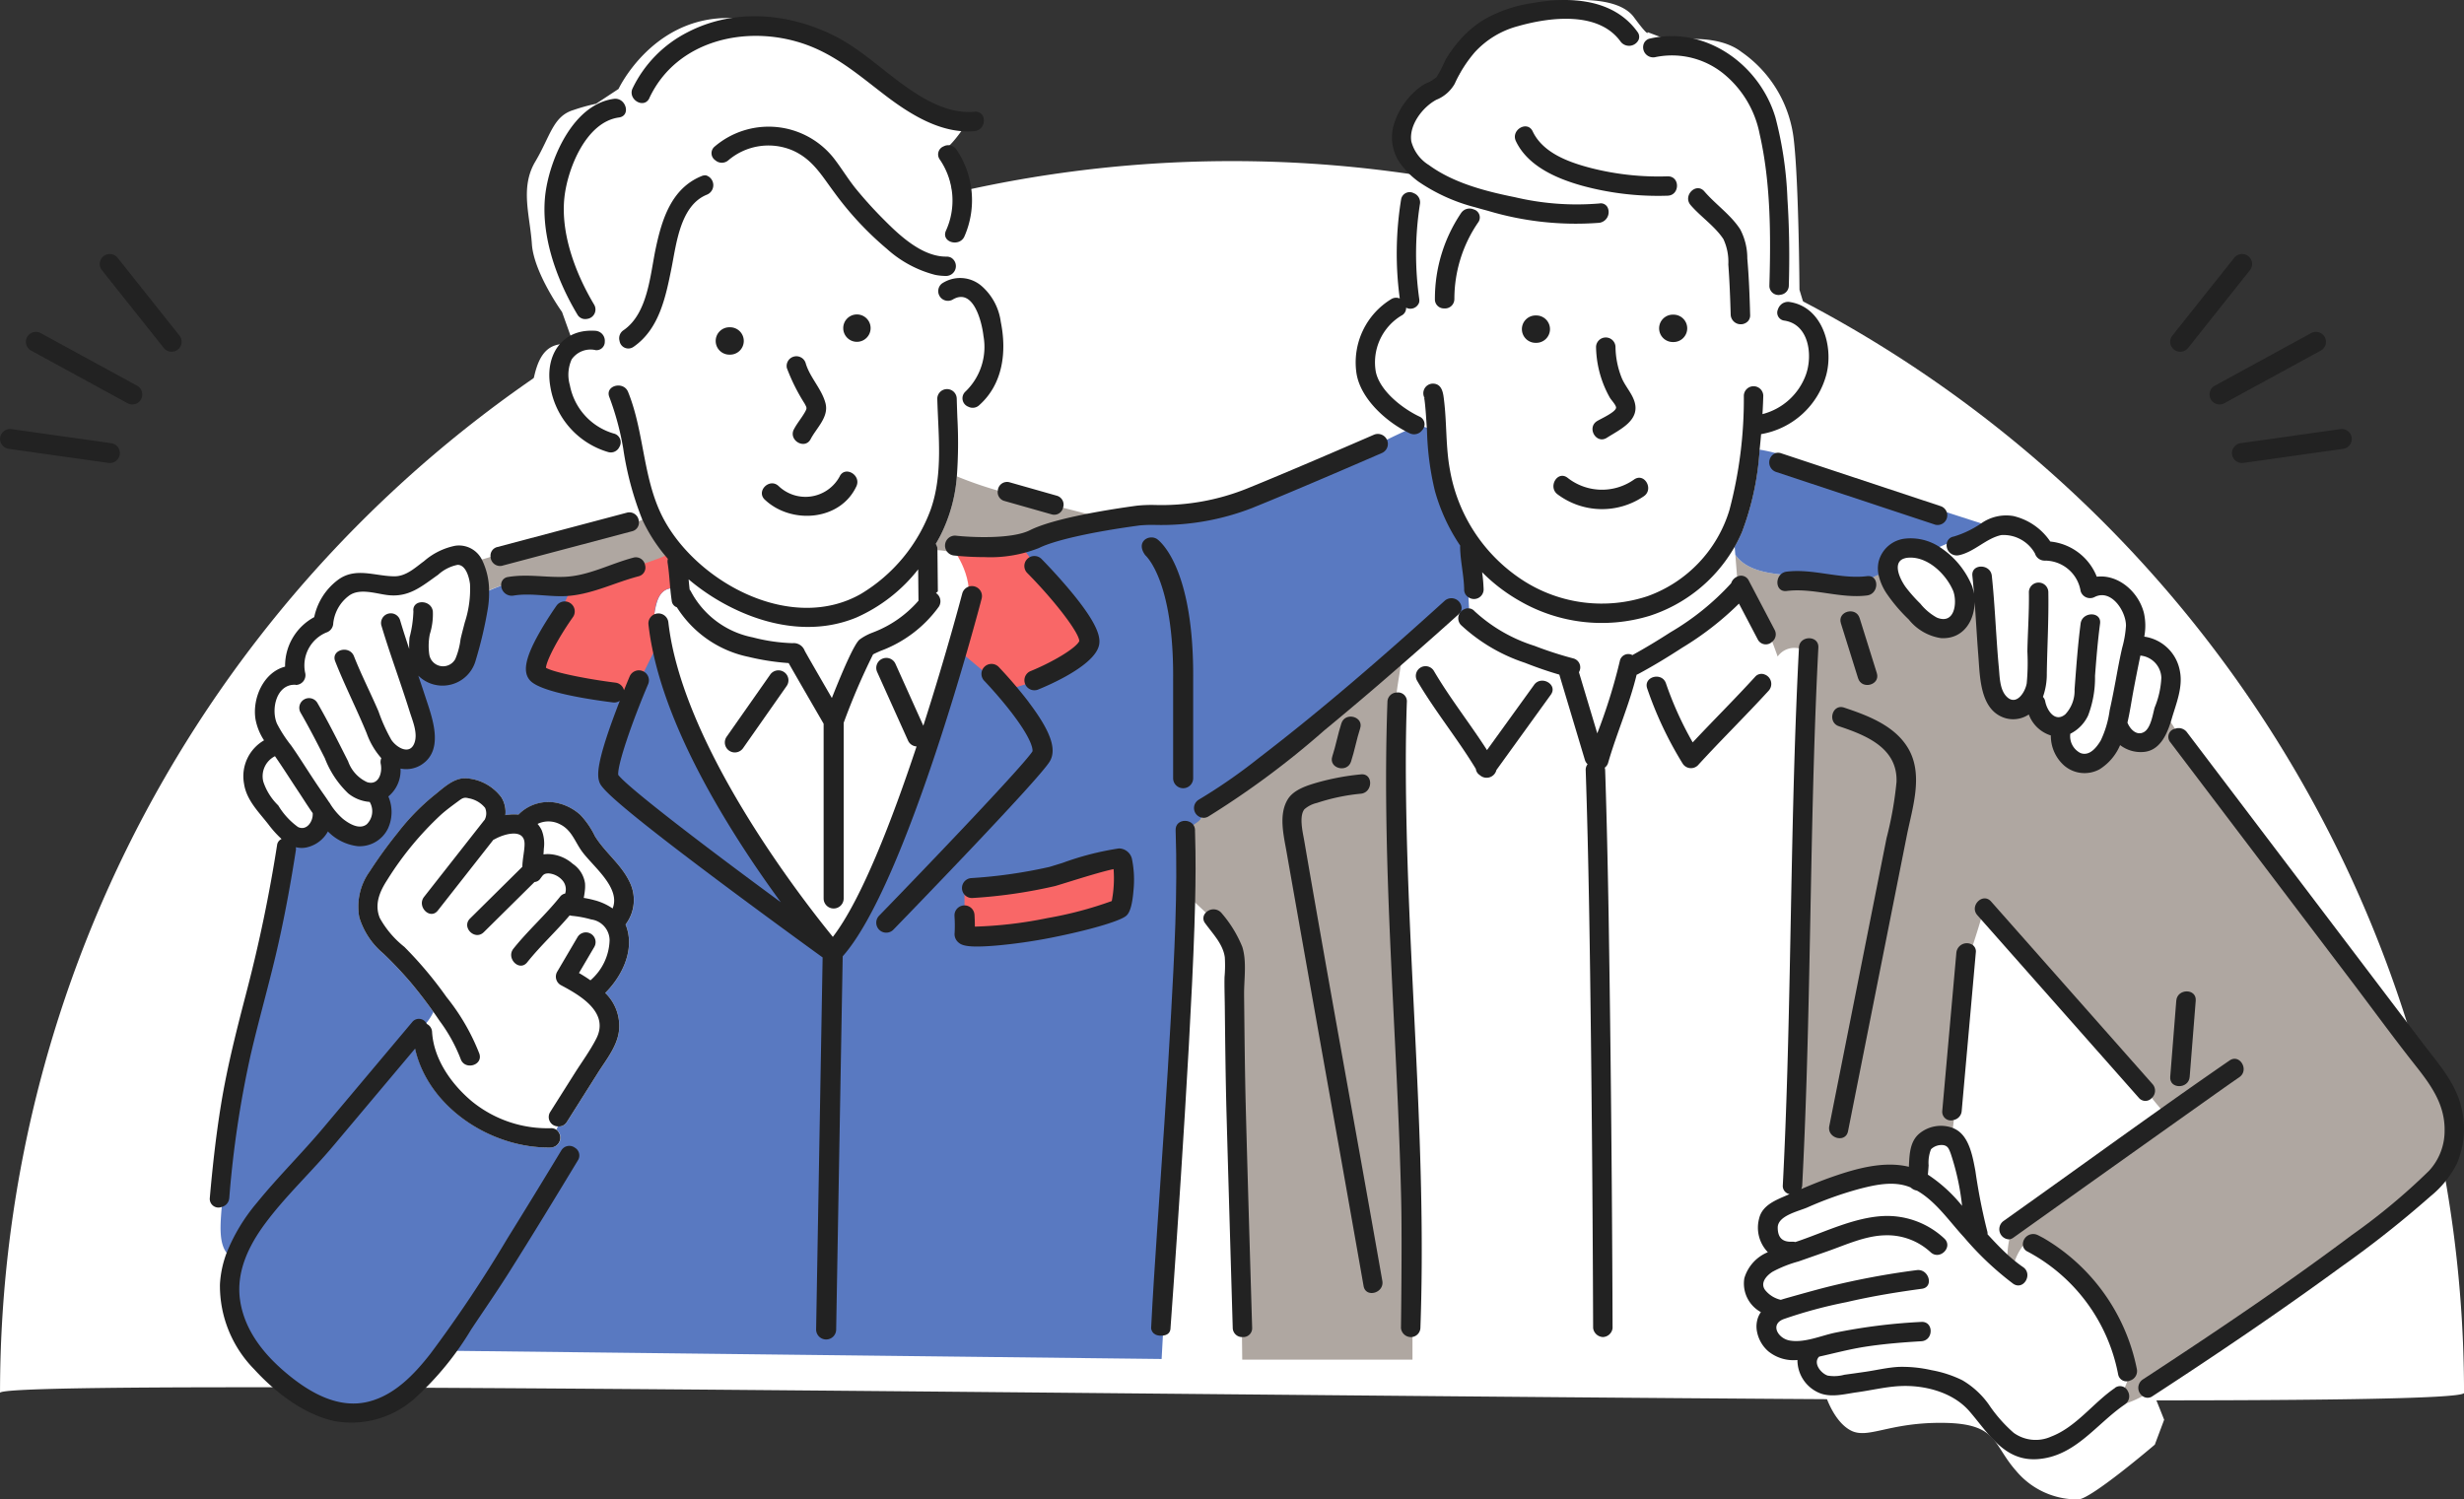 <svg xmlns="http://www.w3.org/2000/svg" width="260" height="158.229" viewBox="0 0 260 158.229">
  <rect x="0" y="0" width="260" height="158.229" fill="#333333" stroke="none"/>
  <g id="グループ_659" data-name="グループ 659" transform="translate(-5 -2)">
    <path id="パス_3926" data-name="パス 3926" d="M130,0A130,130,0,0,1,260,130c-1.231,2.563-261.11-2.22-260,0A130,130,0,0,1,130,0Z" transform="translate(5.003 19)" fill="#fff"/>
    <path id="パス_3925" data-name="パス 3925" d="M31.679,91.649s-4.192-4.142-4.091-5.657,2.677-4.243,2.677-4.243S27.638,78.77,29,76.4a4.519,4.519,0,0,1,3.536-2.424s-.454-2.778.606-3.839a18.352,18.352,0,0,1,2.323-1.919s.05-2.223,1.313-3.182,2.475-1.414,5.354-1.061,4.091-.1,5.051-1.263a3.653,3.653,0,0,1,3.889-1.566,2.18,2.18,0,0,1,1.515,2.273l19.648-5.506-3.132-9.6a5.2,5.2,0,0,1-2.879,0c-1.01-.5-5.506-3.637-5.1-6.364s1.111-4.6,3.182-4.748,1.212,0,1.212,0l-1.212-3.384s-2.98-4.142-3.182-7.172-1.263-5.96.354-8.688,1.869-4.8,4.041-5.455a19.66,19.66,0,0,1,2.374-.657l2.374-1.565S73.653,3.055,81.38,2.8,95.826,8.308,95.826,8.308s5.152,4.445,7.88,4.8a9.707,9.707,0,0,0,3.788,0s-1.667,2.879-2.98,3.687-.505.3-.505.3,1.919,2.879,1.414,5.455a10.759,10.759,0,0,1-.909,3.182l.354,5.96s2.223-.151,2.627,1.263,2.475,4.95.909,7.728a8.869,8.869,0,0,1-4.7,4.293c-.151,1.818.808,6.364-.505,10.91s27.825,4.789,32.7,3.1,21.026-10.838,21.026-10.838l-2.3-1.772s-6.107-2.167-4.793-8.077,5.187-5.319,5.187-5.319a42.333,42.333,0,0,1-.919-6.829,50.656,50.656,0,0,1,1.445-7.354s-2.626-1.642-2.1-4.137,1.379-2.692,2.429-3.743,2.824-1.051,3.283-2.692,3.086-5.91,7.354-6.763,9.258-.985,10.9,1.248,1.445,1.576,1.445,1.576l2.43.919s4.793-.919,7.486,1.182a13.006,13.006,0,0,1,5.516,9.324c.525,4.6.591,15.759.591,15.759l.854,2.824s4.531.525,3.611,4.531-.788,4.728-4.005,6.632-3.349.919-3.349.919v3.677s10.44,2.89,13.921,4.2,11.622,4.071,11.622,4.071,2.167-1.576,3.874-.263a15.769,15.769,0,0,1,2.627,2.5s2.955.065,4.268,2.035.854,1.773.854,1.773,3.677-.459,4.6,2.824,0,3.349,0,3.349,3.021,0,3.743,2.626a9.307,9.307,0,0,1-.591,5.516L212.807,95.1l-3.217,27.972s1.576.46,3.086,1.051,2.1.722,2.5,3.349,1.773,8.4,1.773,8.4l3.02,2.758,1.9-3.349s6.238,3.808,7.617,6.435,3.874,9,3.874,9l-.985,2.626s-6.763,5.778-8.077,5.778a8.378,8.378,0,0,1-6.566-3.021c-2.5-2.824-1.9-4.991-7.683-5.056s-7.945,1.773-9.784.788-2.692-3.874-2.692-3.874-3.349.591-3.874-1.116,0-1.708,0-1.708H154.17L135.456,97.662l-9.652-.854L53.05,130.622,32.169,103.568Z" transform="translate(0 1.106)" fill="#fff"/>
    <g id="グループ_660" data-name="グループ 660" transform="translate(5 2)">
      <path id="パス_3852" data-name="パス 3852" d="M271.546,300.906c5.074.039,8.359.334,15.179-2.19a19.692,19.692,0,0,0,2.218-.871c.806-.688-.238-2.111-.852-3.353-.068-.137-.765-.826-.829-.965a7.575,7.575,0,0,1-1.2.572c-2.147.585-14,3.246-15.641,3.76-.291.117-1.344.38-1.634.519a8,8,0,0,1,.625,3.425,13.484,13.484,0,0,1,2.13-.9" transform="translate(-218.659 -239.097)" fill="#afa7a1"/>
      <path id="パス_3853" data-name="パス 3853" d="M529.438,278.218a.983.983,0,0,1,.176.572c0,.029,0,.057,0,.086a8.5,8.5,0,0,1,1.188.158s7.1.444,9.022.294a27.481,27.481,0,0,0,3.47-.385c1.741-1.23,3.209-2.315,4.642-3.214-.9-.27-4.152-1.089-5.066-1.328l-6.884-1.81a41.586,41.586,0,0,1-4.324-1.5,16.639,16.639,0,0,1-1.718,6.212c-.159.307-.33.611-.507.914" transform="translate(-430.693 -220.821)" fill="#afa7a1"/>
      <path id="パス_3854" data-name="パス 3854" d="M1054.98,369.755c-2.335-2.95-5.022-6.46-7.295-9.457-4.14-5.459-7.673-10.262-11.812-15.721-2.221-2.928-7.706-10.567-7.706-10.567l-.791-1.218c-.45,1.413-.774,2.139-2.432,2.266a4.084,4.084,0,0,1-2.624-.845,5.65,5.65,0,0,1-1.99,2.74c-1.171.695-2.02,1.214-3.046.371a4.3,4.3,0,0,1-1.43-3.235,5.345,5.345,0,0,1-2.777-2.781,3.154,3.154,0,0,1-2.3.556c-1.388-.227-2.059-2.574-2.238-4.842-.149-1.887-.9-5.126-1.036-7.014-.558.256-1.389,3.164-3.834,3.367-1.206.1-4.237-2.651-4.891-3.668a7.518,7.518,0,0,1-1.161-2.1,9.139,9.139,0,0,0-1.563.319c-.678.529-6.146.539-9.5-.2-1.826-.2-3.793-.622-4.786-2.09l.185,2.325c.372,1.476,3.705,6.86,3.705,6.86.2.517.39,1.04.578,1.567a2.14,2.14,0,0,1,2.252-.85c.93.333.957.5.945.749-.2,4.037-.3,6.885-.415,10.925-.437,14.868-.1,29.606-.87,44.463-.008.158.349,1.982.29,2.1,1.1-.468,2.6-1.133,3.73-1.525,2.514-.873,6.047-1.742,8.67-1.107a4.815,4.815,0,0,1,1.247-3.549,1.879,1.879,0,0,1,2.475-.378c.065-.276.244-1.642.265-1.931l2.01-18.445c.295-.907.849-2.633,1.082-3.56-.123-.139,17.8,19.682,17.8,19.682.274.4,1.386,1.663,1.7,2.042-6.593,4.67-10,6.827-16.579,11.518a4.778,4.778,0,0,0-.158,1.367,9.239,9.239,0,0,0-.194,2.3c.214.194.379.4.6.577a6.019,6.019,0,0,1,1.031-2.2c6.222-.232,10.768,11.562,11.32,13.408a16.179,16.179,0,0,1-1.078,2.626,1.572,1.572,0,0,0,.668.6,10.808,10.808,0,0,0,1.723-.77s15.564-10.891,22.229-15.885c2.812-2.107,5.909-4.1,8.351-6.635,1.094-1.136,2.565-2.764,2.59-4.327a13.241,13.241,0,0,0-2.943-7.829" transform="translate(-798.658 -257.108)" fill="#afa7a1"/>
      <path id="パス_3855" data-name="パス 3855" d="M982.162,264.606a15.7,15.7,0,0,1-.756,1.514l.067.843c.993,1.468,2.96,1.894,4.786,2.09,0,0,8.8.7,8.917.736.276-.084,1.136-.69,1.419-.68a14.4,14.4,0,0,1,2.67-2.863c.884-.577,2.9.3,2.9.3.272-.132,1.669-.775,1.962-.851,0,0,2.97-1.3,3.9-1.836l-4.255-1.374-18.052-6.242a16.509,16.509,0,0,0-1.688-.362l0,.03a29.589,29.589,0,0,1-1.87,8.694" transform="translate(-798.365 -208.432)" fill="#5979c1"/>
      <path id="パス_3856" data-name="パス 3856" d="M256.516,254.377a19.256,19.256,0,0,1-2.663-5.687,30.849,30.849,0,0,1-.939-6.426c-.173.007-1.623-.531-1.779-.572l-1.356.666c-.5.228-.991.457-1.476.693,0,0-8.9,4.218-12.3,5.778a49.1,49.1,0,0,1-8.882,2.365c-1.4.109-6.115.137-7.516.376-2.7.462-12.7,3.368-14.134,3.33-.065.312-.387.907-.94,2.253-1.492,8.434-9.5,33.351-15.059,39.285-16.606-17.275-19.157-35.618-18.937-34.8-.015-.068-.025-.11.008.034.241-1.27.474-2.495,1.689-2.7-.083-.89-.138-1.784-.276-2.666a1.085,1.085,0,0,1,.022-.456c-.065-.075-.128-.151-.191-.227a19.674,19.674,0,0,1-2.219.871.947.947,0,0,1-.694,1.2,38.831,38.831,0,0,1-6.605.986c-2.015.209-3.66-.621-5.678-.289-.743.123-2.2.295-2.2.295a19.194,19.194,0,0,0-2.524,1.106,1.192,1.192,0,0,1,.083.783,44.44,44.44,0,0,1-1.119,5.522c-.478,1.537-.609,1.995-2.28,2.06-1.049.041-3.007-.073-3.689-.783.245.721.51,2.861.746,3.585.711,2.186.912,4.739.249,5.522-.5.594-1.75.547-2.487.412a6.341,6.341,0,0,1-2.114,3.791c.41,1.092,1,1.932.456,3.008-.6,1.178-.644,1.568-1.989,1.442a8.773,8.773,0,0,1-4.062-2.061c-.424.776-.606,1.67-1.575,1.937a3.3,3.3,0,0,1-1.492,0c.017.109-.7,1.237-.723,1.36-.507,3.242-.681,5.12-1.395,8.324-.885,3.974-1.934,7.7-2.856,11.662a77.717,77.717,0,0,0-2.321,12.774c-.045.518-.4,5.041-.4,5.116-.152,1.887-.31,3.777.529,4.849,0,0,0,.145.787,1.013a11.113,11.113,0,0,0-.263,3.692,17.878,17.878,0,0,0,5.471,9.56c2.326,1.9,6.734,3.447,9.837,2.692,2.786-.678,5.329-3.47,6.853-5.769,1.976-2.981.5-.953.442-.871l75.523.871c0-.045,1.652-30.057,2.065-37.6.36-6.568.613-6.663.387-13.241a17.774,17.774,0,0,1,1.089-4.535,13.51,13.51,0,0,1,.676-1.76l27.039-21.8c.093.046.3.409.4.455.158-.078.612-.754.787-.736-.024-.388-.043-.775-.065-1.163,0,0,.057-5.47.065-5.526m-88.731,40.96c.45,2.3-.8,4.707-2.416,6.323a4.823,4.823,0,0,1,1.438,4.083c-.225,1.615-1.366,3-2.214,4.346l-3.271,5.178a1.131,1.131,0,0,1-.069.095.96.96,0,0,1-.881.377c-.053.114-.108.226-.164.338a1.045,1.045,0,0,1-.563,1.889c-6.255.116-12.927-4.2-14.332-10.433a13.481,13.481,0,0,0,1.179-2.709,5.775,5.775,0,0,0,.742-1.164q-1.133-1.6-2.388-3.1a41.225,41.225,0,0,0-2.9-3.062,8,8,0,0,1-2.533-3.827,6.34,6.34,0,0,1,1.09-4.818,47.991,47.991,0,0,1,2.977-4.108,23.72,23.72,0,0,1,3.814-3.923c.937-.738,2.029-1.835,3.311-1.819a5.039,5.039,0,0,1,3.8,2.008,2.946,2.946,0,0,1,.425,1.889,5.081,5.081,0,0,1,1.387-.063,4.411,4.411,0,0,1,4.239-1.189,5.362,5.362,0,0,1,2.31,1.244,8.991,8.991,0,0,1,1.521,2.231c1.035,1.681,2.7,2.914,3.591,4.7a4.281,4.281,0,0,1-.364,4.618,4.543,4.543,0,0,1,.272.9" transform="translate(-101.504 -196.874)" fill="#5979c1"/>
      <path id="パス_3857" data-name="パス 3857" d="M306.009,318.588s9.25-2.759,9.955-3.295.995.824.995.824l-.009,2.689s-2.052-.527-2.253,2.871c-.033.557.355,3.011.355,3.011l-2.756,5.584-10.32-2.555Z" transform="translate(-245.655 -256.725)" fill="#f96767"/>
      <path id="パス_3858" data-name="パス 3858" d="M538.13,310.1s2.456,2.876,1.766,6.237S538.861,321,538.861,321l5.064,4.252,2.984-.914,6.134-4.121-7.626-10.343Z" transform="translate(-437.764 -252.415)" fill="#f96767"/>
      <path id="パス_3859" data-name="パス 3859" d="M545.666,491.438V496a23.391,23.391,0,0,0,10.73-.651c6.176-1.731,5.8-1.9,5.8-1.9l0-5.348a74.306,74.306,0,0,1-8.584,2.472c-3.067.536-7.953.865-7.953.865" transform="translate(-443.894 -397.589)" fill="#f96767"/>
      <path id="パス_3860" data-name="パス 3860" d="M693.475,371.618c-2.569,2.234-4.9,4.182-7.525,6.346-3.883,3.2-7.568,7.151-11.949,9.666-.253.145-1.459,1.407-1.679,1.354-.273.582-1.53,1-1.714,1.59.072,2.425.059,4.005,0,6.431.383.327,1.8,1.671,2.166,2.008a8.514,8.514,0,0,1,3.146,7.006c.009,4.047.142,7.954.249,12,.2,7.68.449,28.124.444,28.169h17.964c0-.045,0-3.139,0-3.188.163-4.479.1-9.375-.006-13.855-.4-17.534-2.628-29.515-1.989-47.059.023-.619.332-6.3.332-6.3.074-.86.563-3.291.562-4.168" transform="translate(-545.533 -302.707)" fill="#afa7a1"/>
      <path id="パス_3861" data-name="パス 3861" d="M445.706,210.369c-.606,1.164,1.164,2.2,1.771,1.03s1.94-2.323,1.564-3.777c-.4-1.532-1.664-2.722-2.1-4.258a1.027,1.027,0,0,0-1.978.542,20.319,20.319,0,0,0,1.873,3.75c.228.435.278.467.041.888-.353.63-.83,1.176-1.168,1.825" transform="translate(-361.934 -165.068)" fill="#222"/>
      <path id="パス_3862" data-name="パス 3862" d="M478.512,178.942a1.444,1.444,0,1,0,0,2.888,1.444,1.444,0,1,0,0-2.888" transform="translate(-388.09 -145.76)" fill="#222"/>
      <path id="パス_3863" data-name="パス 3863" d="M406.552,189.137a1.444,1.444,0,1,0,0-2.887,1.444,1.444,0,1,0,0,2.887" transform="translate(-329.551 -151.713)" fill="#222"/>
      <path id="パス_3864" data-name="パス 3864" d="M431.345,271.322c2.786,2.627,7.948,2.252,9.659-1.41.553-1.183-1.215-2.22-1.771-1.029a4.1,4.1,0,0,1-6.436,1c-.958-.9-2.411.537-1.451,1.442" transform="translate(-350.639 -218.592)" fill="#222"/>
      <path id="パス_3865" data-name="パス 3865" d="M805.532,225.926a.179.179,0,0,1-.007-.078c-.018.017-.013.045.007.078" transform="translate(-655.278 -183.968)" fill="#222"/>
      <path id="パス_3866" data-name="パス 3866" d="M901.451,200.859c-1.11.7-.082,2.47,1.035,1.761,1.411-.9,3.613-1.869,2.881-3.928-.3-.857-.982-1.571-1.326-2.429a9.141,9.141,0,0,1-.641-3.248,1.027,1.027,0,0,0-2.052,0,11.27,11.27,0,0,0,1,4.471c.141.31.293.614.463.909.128.222.677.8.65,1.056-.05.474-1.612,1.158-2.008,1.409" transform="translate(-732.934 -156.421)" fill="#222"/>
      <path id="パス_3867" data-name="パス 3867" d="M879.3,272.73a7.83,7.83,0,0,0,9.107.193c1.072-.749.048-2.519-1.035-1.761a5.866,5.866,0,0,1-7.036-.193c-1.062-.782-2.086.987-1.036,1.761" transform="translate(-714.943 -220.562)" fill="#222"/>
      <path id="パス_3868" data-name="パス 3868" d="M862.671,182.4a1.444,1.444,0,1,0,0-2.887,1.444,1.444,0,1,0,0,2.887" transform="translate(-700.599 -146.223)" fill="#222"/>
      <path id="パス_3869" data-name="パス 3869" d="M940.315,181.95a1.444,1.444,0,1,0,0-2.887,1.444,1.444,0,1,0,0,2.887" transform="translate(-763.763 -145.858)" fill="#222"/>
      <path id="パス_3870" data-name="パス 3870" d="M1102.059,536.986a1.111,1.111,0,0,0-1.741.78l-1.49,16.721a.913.913,0,0,0,1.221.944,1.044,1.044,0,0,0,.83-.944q.745-8.361,1.49-16.721a.838.838,0,0,0-.311-.78" transform="translate(-893.882 -437.249)" fill="#222"/>
      <path id="パス_3871" data-name="パス 3871" d="M786.39,395.061a.937.937,0,0,0-1.075-.98,1,1,0,0,0-.977.98c-.639,17.544,1.052,35.117,1.452,52.651.1,4.48-.025,13.442-.025,13.442a1.059,1.059,0,0,0,1.045.945,1.007,1.007,0,0,0,1.006-.945c.639-17.544-1.052-35.117-1.452-52.651-.1-4.48-.138-8.964.025-13.442" transform="translate(-637.936 -321.001)" fill="#222"/>
      <path id="パス_3872" data-name="パス 3872" d="M930.92,22.74a8.65,8.65,0,0,1,7.471,1.976,10.885,10.885,0,0,1,3.538,6.128c1.181,5.177,1.183,10.715,1.03,16a.963.963,0,0,0,1.212.964.976.976,0,0,0,.839-.964c.088-3.046.052-6.1-.146-9.139a39.5,39.5,0,0,0-1.261-8.575c-1.641-5.565-7.333-9.707-13.229-8.354a.892.892,0,0,0-.662.528,1.066,1.066,0,0,0,1.207,1.439" transform="translate(-756.254 -16.711)" fill="#222"/>
      <path id="パス_3873" data-name="パス 3873" d="M958.791,112.5a5.677,5.677,0,0,1,.516,2.67c.132,1.771.2,3.548.251,5.323a1.061,1.061,0,0,0,1.829.66.928.928,0,0,0,.223-.66c-.053-1.986-.127-3.978-.3-5.958a6.536,6.536,0,0,0-.745-3.065c-.989-1.537-2.6-2.631-3.787-4.009-.854-.991-2.283.428-1.469,1.419l.018.023c1.067,1.238,2.568,2.231,3.467,3.6" transform="translate(-776.936 -87.264)" fill="#222"/>
      <path id="パス_3874" data-name="パス 3874" d="M790.22,19.12a18.951,18.951,0,0,0,6.056,2.754c.446.13.886.251,1.314.364a32.337,32.337,0,0,0,11.784,1.273,1.14,1.14,0,0,0,.927-1.472.8.8,0,0,0-.927-.568,28.393,28.393,0,0,1-8.891-.656c-3.107-.625-6.506-1.5-9.1-3.4a4.181,4.181,0,0,1-1.854-2.5c-.26-1.72,1.2-3.615,2.637-4.384a3.89,3.89,0,0,0,1.944-1.692,13.921,13.921,0,0,1,2.095-3.3A9.444,9.444,0,0,1,800.8,2.757c3.329-.946,8.486-1.607,10.814,1.632a1.118,1.118,0,0,0,1.9-.188.833.833,0,0,0-.125-.842c-2.57-3.575-7.292-3.748-11.274-3a14.4,14.4,0,0,0-4.99,1.752,11.428,11.428,0,0,0-2.847,2.559,14.676,14.676,0,0,0-1.121,1.6,14.267,14.267,0,0,1-.961,1.865,4.054,4.054,0,0,1-1.157.686,5.876,5.876,0,0,0-1.383,1.067,7.636,7.636,0,0,0-1.977,3.29,4.736,4.736,0,0,0,.767,4.178,8.724,8.724,0,0,0,1.783,1.767" transform="translate(-640.61 0)" fill="#222"/>
      <path id="パス_3875" data-name="パス 3875" d="M873.171,77.191a28.843,28.843,0,0,1-8-.853c-2.332-.6-5.138-1.569-6.239-3.893-.562-1.187-2.331-.153-1.772,1.03,1.252,2.644,4.3,3.952,6.968,4.7a30.414,30.414,0,0,0,9.042,1.059c1.317-.041,1.323-2.081,0-2.04" transform="translate(-697.204 -58.583)" fill="#222"/>
      <path id="パス_3876" data-name="パス 3876" d="M813.88,128.252a14.263,14.263,0,0,1,2.5-8.078.881.881,0,0,0-.473-1.389,1.076,1.076,0,0,0-1.3.359,16.158,16.158,0,0,0-2.781,9.108.947.947,0,0,0,.965.983.987.987,0,0,0,1.087-.983" transform="translate(-660.415 -96.69)" fill="#222"/>
      <path id="パス_3877" data-name="パス 3877" d="M843.3,171.882a1.183,1.183,0,0,0-.577.688.843.843,0,0,0,.684,1.18c2.6.394,3,3.643,2.278,5.684a6.626,6.626,0,0,1-4.592,4.183c.038-.654.069-1.307.086-1.96a1.027,1.027,0,0,0-2.052,0,45.747,45.747,0,0,1-1.522,12.088A13.95,13.95,0,0,1,829,202.818a15.327,15.327,0,0,1-13.112-1.612,17.44,17.44,0,0,1-7.776-11.719c-.443-2.379-.325-4.825-.608-7.225-.089-.754-.16-1.849-1.192-1.864a1.017,1.017,0,0,0-.822,1.6.575.575,0,0,1-.113-.125c.017.088.053.22.056.24,0-.008.037.3.061.536.041.406.073.813.1,1.221.036.492.066.984.1,1.474a30.178,30.178,0,0,0,.832,6.371A19.837,19.837,0,0,0,809.2,197.5a1.129,1.129,0,0,0-.011.177c.029,1.488.4,2.957.426,4.445a.944.944,0,0,0,.455.823,1.017,1.017,0,0,0,1.6-.823,16.609,16.609,0,0,0-.16-1.822,18.3,18.3,0,0,0,3.989,3.045,17.309,17.309,0,0,0,13.689,1.558,16,16,0,0,0,8.77-6.951c.07-.116.142-.231.21-.35a15.727,15.727,0,0,0,.755-1.514,29.587,29.587,0,0,0,1.87-8.694l0-.03q.087-.819.157-1.641l.043,0a8.636,8.636,0,0,0,6.842-6.283c.769-2.947-.4-7.129-3.874-7.655a1.07,1.07,0,0,0-.653.1" transform="translate(-655.118 -139.917)" fill="#222"/>
      <path id="パス_3878" data-name="パス 3878" d="M772.238,134.624q.239.128.475.239a1.062,1.062,0,0,0,1.322-.333.888.888,0,0,0-.287-1.429c-1.778-.837-4.172-2.687-4.607-4.711a5.767,5.767,0,0,1,2.686-5.94.886.886,0,0,0,.508-.842.975.975,0,0,0,1.368-.532,1.009,1.009,0,0,0,.023-.35,34.029,34.029,0,0,1,.063-10.017,1.035,1.035,0,0,0-.644-1.181.911.911,0,0,0-1.334.638,35.478,35.478,0,0,0-.145,10.472.978.978,0,0,0-.874.051,7.824,7.824,0,0,0-3.707,7.755c.354,2.581,2.855,4.953,5.152,6.179" transform="translate(-623.963 -89.14)" fill="#222"/>
      <path id="パス_3879" data-name="パス 3879" d="M813.4,381.084l-4.968,6.88c-1.812-2.825-3.909-5.465-5.608-8.362a1.025,1.025,0,0,0-1.772,1.03c1.888,3.22,4.268,6.123,6.2,9.314a.918.918,0,0,0,.428.663,1.063,1.063,0,0,0,1.745-.54l5.744-7.955c.771-1.068-1.008-2.088-1.772-1.03" transform="translate(-651.525 -308.809)" fill="#222"/>
      <path id="パス_3880" data-name="パス 3880" d="M944.04,383.538a.881.881,0,0,0-1.012.258c-2.144,2.348-4.4,4.588-6.575,6.909a36.167,36.167,0,0,1-2.824-6.234c-.423-1.236-2.405-.705-1.978.542a39.064,39.064,0,0,0,3.732,7.911,1.039,1.039,0,0,0,1.611.206c2.445-2.678,5.039-5.215,7.485-7.893a1.06,1.06,0,0,0-.439-1.7" transform="translate(-757.84 -312.363)" fill="#222"/>
      <path id="パス_3881" data-name="パス 3881" d="M854.623,330.583l.03.057,1.956,3.727a.948.948,0,0,0,1.518.234.994.994,0,0,0,.253-1.263l-2.722-5.186a.9.9,0,0,0-1.237-.41,1.13,1.13,0,0,0-.622.689,27.319,27.319,0,0,1-6.392,5.167c-1.313.848-2.655,1.661-4.026,2.416a.912.912,0,0,0-1.333.639,58.941,58.941,0,0,1-2.377,7.62l-1.936-6.456a.975.975,0,0,0-.6-1.453,39.014,39.014,0,0,1-4.107-1.332,16.681,16.681,0,0,1-6.3-3.643.9.9,0,0,0-1.1-.211,1.034,1.034,0,0,0-.35,1.653,18.323,18.323,0,0,0,6.754,3.995c1.189.469,2.4.893,3.635,1.25l2.693,8.984a1.007,1.007,0,0,0,.291.472.93.93,0,0,0-.2.633c.318,9.507.444,19.02.555,28.531q.148,12.632.207,25.266c.008,1.693.022,5.078.022,5.078a1.09,1.09,0,0,0,1.035.939,1.062,1.062,0,0,0,1.016-.939q-.022-7.21-.079-14.42-.106-14.595-.339-29.188c-.089-5.09-.195-10.179-.365-15.267a1.113,1.113,0,0,0-.043-.271.975.975,0,0,0,.364-.537c.9-3.126,2.236-6.108,3-9.271a1.162,1.162,0,0,0,.153-.067c1.6-.859,3.154-1.805,4.673-2.794a32.112,32.112,0,0,0,5.968-4.638" transform="translate(-671.128 -266.885)" fill="#222"/>
      <path id="パス_3882" data-name="パス 3882" d="M420.88,82.043a43.96,43.96,0,0,1-3.122-3.433c-.847-1.052-1.533-2.215-2.368-3.273a8.77,8.77,0,0,0-12.507-1.152.9.9,0,0,0,.071,1.45,1.04,1.04,0,0,0,1.379-.007,6.521,6.521,0,0,1,6.694-1.068c2.152.915,3.112,2.63,4.437,4.409a33.731,33.731,0,0,0,5.6,6.021,12.087,12.087,0,0,0,5.1,2.74,6.008,6.008,0,0,0,1.176.11,1.039,1.039,0,0,0,.516-1.914,1.006,1.006,0,0,0-.516-.126c-2.483.024-4.822-2.112-6.459-3.755" transform="translate(-327.471 -58.72)" fill="#222"/>
      <path id="パス_3883" data-name="パス 3883" d="M359.19,17.862c2.856-6.1,10.2-7.761,16.208-5.755,3.334,1.113,5.829,3.279,8.558,5.373,2.671,2.05,6.014,4.189,9.545,3.867a1.089,1.089,0,0,0,.975-1.241.848.848,0,0,0-.975-.8c-2.934.267-5.684-1.483-7.939-3.156-2.327-1.727-4.4-3.658-7.03-4.946-4.816-2.355-10.463-2.8-15.308-.288a12.958,12.958,0,0,0-5.8,5.915,1.024,1.024,0,0,0-.045.8c.272.754,1.393,1.136,1.817.232" transform="translate(-290.671 -7.513)" fill="#222"/>
      <path id="パス_3884" data-name="パス 3884" d="M350.374,117.2a.939.939,0,0,0,1.466.67c2.725-1.874,3.406-5.266,4.018-8.3.514-2.547.912-6.62,3.729-7.764a1.081,1.081,0,0,0-.085-2.041.954.954,0,0,0-.461.074c-3.18,1.293-4.184,4.535-4.842,7.619-.59,2.768-.817,6.875-3.4,8.648a1.017,1.017,0,0,0-.431,1.092" transform="translate(-285.004 -81.26)" fill="#222"/>
      <path id="パス_3885" data-name="パス 3885" d="M312.537,79.43a1,1,0,0,0,.74-1.5c-1.953-3.262-3.569-7.511-3.132-11.369.34-3,2.278-7.91,5.746-8.384.85-.116.909-.994.487-1.54a1.086,1.086,0,0,0-1.033-.426c-4.152.567-6.548,5.929-7.143,9.535-.737,4.465,1.029,9.418,3.3,13.215a.947.947,0,0,0,1.031.469" transform="translate(-250.582 -45.779)" fill="#222"/>
      <path id="パス_3886" data-name="パス 3886" d="M532.8,92.861a1.056,1.056,0,0,0,.7-.631,9.513,9.513,0,0,0-.853-9.122,1.152,1.152,0,0,0-.124-.155,1.037,1.037,0,0,0-1.23-.192.911.911,0,0,0-.417,1.377,7.663,7.663,0,0,1,.646,7.55c-.356.865.55,1.382,1.278,1.173" transform="translate(-431.719 -67.318)" fill="#222"/>
      <path id="パス_3887" data-name="パス 3887" d="M315.643,190.23a.879.879,0,0,0,.983-.89,1.057,1.057,0,0,0-.983-1.15c-.078-.006-.153-.008-.23-.01-3.348-.114-5.062,2.615-4.555,5.764a8.647,8.647,0,0,0,6.152,7.05.993.993,0,0,0,1.149-.536.949.949,0,0,0-.6-1.431,6.586,6.586,0,0,1-4.618-5.1,3.954,3.954,0,0,1,.188-2.716,2.416,2.416,0,0,1,2.518-.985" transform="translate(-252.809 -153.282)" fill="#222"/>
      <path id="パス_3888" data-name="パス 3888" d="M531.254,158.713a1.134,1.134,0,0,0-.117.082,1.024,1.024,0,0,0,1.152,1.68c2.207-1.336,3.1,2.4,3.259,3.831a6.524,6.524,0,0,1-1.9,5.869.953.953,0,0,0,.306,1.6,1,1,0,0,0,1.145-.161c2.52-2.24,2.917-5.656,2.276-8.8a6.081,6.081,0,0,0-2.048-3.8,3.464,3.464,0,0,0-4.071-.3" transform="translate(-431.774 -128.854)" fill="#222"/>
      <path id="パス_3889" data-name="パス 3889" d="M655.9,468.109c-.045-1.309-2.1-1.315-2.052,0,.226,6.579-.138,13.185-.5,19.752-.414,7.538-.953,15.069-1.46,22.6-.228,3.4-.455,6.793-.624,10.194,0,.029.033.769.992.8s1.028-.583,1.043-.664c.008-.045,2.068-28.352,2.532-42.49q.041-1.244.072-2.489c.059-2.425.076-4.853,0-7.277,0-.144-.005-.288-.01-.431" transform="translate(-529.797 -380.504)" fill="#222"/>
      <path id="パス_3890" data-name="パス 3890" d="M381.1,228.978a48.189,48.189,0,0,0,.054-6.216c-.024-.67-.048-1.342-.066-2.012a1.027,1.027,0,0,0-2.052,0c.1,3.881.621,7.926-.676,11.674a17.355,17.355,0,0,1-7.406,8.971c-7.213,4.085-16.927-1.048-20.648-7.652-2.374-4.213-2.106-9.244-3.895-13.672-.486-1.2-2.471-.678-1.978.542a29.364,29.364,0,0,1,1.462,5.41,33.154,33.154,0,0,0,2.03,7.553q.1.208.2.414a17.312,17.312,0,0,0,2.291,3.465c.064.076.126.152.191.227a1.085,1.085,0,0,0-.022.456c.138.883.193,1.776.276,2.666.041.433.087.866.154,1.3a.8.8,0,0,0,.542.689,11.736,11.736,0,0,0,7.561,5.232,25.7,25.7,0,0,0,4.234.656c.683,1.215,3.076,5.339,3.691,6.4v18.439a1.057,1.057,0,0,0,2.115,0V254.989a69.612,69.612,0,0,1,3.1-7.222c.149-.088.514-.249.813-.381a13.231,13.231,0,0,0,6.132-4.66,1.047,1.047,0,0,0-.306-1.438l.2-.172-.044-4.354v-.086a.982.982,0,0,0-.176-.572c.177-.3.348-.608.507-.914a16.636,16.636,0,0,0,1.718-6.212m-8.895,16.487a5.483,5.483,0,0,0-1.386.746c-.483.43-1.46,2.5-2.909,6.155-1.223-2.11-2.642-4.567-2.844-4.948-.02-.037-.033-.066-.044-.09a1.23,1.23,0,0,0-1.262-.749,18.767,18.767,0,0,1-4.2-.613,9.447,9.447,0,0,1-6.489-4.781,1.046,1.046,0,0,0-.167-.257c-.042-.361-.076-.722-.108-1.084a22.621,22.621,0,0,0,5.243,3.317c3.932,1.788,8.385,2.4,12.465.709a17.015,17.015,0,0,0,6.513-5.081q.016,1.637.033,3.274c0,.012,0,.023,0,.035a11.948,11.948,0,0,1-4.851,3.366" transform="translate(-280.134 -178.708)" fill="#222"/>
      <path id="パス_3891" data-name="パス 3891" d="M297.488,317.19c-2.413.633-4.731,1.923-7.262,2.022-2.018.079-3.911-.32-5.939.015a.823.823,0,0,0-.738.923,1.114,1.114,0,0,0,1.283,1.044c2.018-.333,4,.223,6.013.013,2.514-.261,4.769-1.415,7.188-2.05a.948.948,0,0,0,.694-1.2.986.986,0,0,0-1.24-.769" transform="translate(-230.662 -258.341)" fill="#222"/>
      <path id="パス_3892" data-name="パス 3892" d="M689.192,354.327q3.942-3.246,7.789-6.606,1.982-1.723,3.947-3.464,1.225-1.087,2.441-2.183a.9.9,0,0,0,.323-.681,1.074,1.074,0,0,0-1.774-.762c-6.357,5.759-12.859,11.424-19.675,16.642a58.057,58.057,0,0,1-6.3,4.365,1.032,1.032,0,0,0,.314,1.881.967.967,0,0,0,.721-.119,91.487,91.487,0,0,0,12.216-9.073" transform="translate(-549.466 -277.242)" fill="#222"/>
      <path id="パス_3893" data-name="パス 3893" d="M1002.212,257.694a.953.953,0,0,0-.584-.02,1.061,1.061,0,0,0,.039,1.987l14.673,4.863,2.136.708a1.021,1.021,0,0,0,.546-1.967l-14.673-4.863-2.136-.708" transform="translate(-814.27 -209.862)" fill="#222"/>
      <path id="パス_3894" data-name="パス 3894" d="M685.126,526.489c-.018-1.609.3-3.49-.186-5.045a12.714,12.714,0,0,0-2.149-3.528,1.113,1.113,0,0,0-1.7-.1.825.825,0,0,0-.07,1.128c.792,1.1,1.876,2.181,2.069,3.583a13.764,13.764,0,0,1-.03,2.105c-.019,1.014.018,2.032.029,3.047.044,3.9.083,7.792.192,11.686.207,7.433.647,22.3.647,22.3a.986.986,0,0,0,1.048.941.932.932,0,0,0,1-.941s-.465-15.356-.667-23.036c-.107-4.046-.14-8.092-.185-12.139" transform="translate(-553.849 -421.511)" fill="#222"/>
      <path id="パス_3895" data-name="パス 3895" d="M564.5,275.173a.958.958,0,0,0,.711,1.1l4.952,1.407a.957.957,0,0,0,1.221-.7.977.977,0,0,0-.675-1.27l-4.952-1.407a.977.977,0,0,0-1.257.867" transform="translate(-459.21 -223.404)" fill="#222"/>
      <path id="パス_3896" data-name="パス 3896" d="M278.794,297.149l13.656-3.621a.936.936,0,0,0,.719-1.062,1,1,0,0,0-1.264-.9l-13.656,3.621a.935.935,0,0,0-.721,1.045,1,1,0,0,0,1.266.922" transform="translate(-225.761 -237.464)" fill="#222"/>
      <path id="パス_3897" data-name="パス 3897" d="M1117.92,513.463l14.513,16.414,2.149,2.431a.9.9,0,0,0,1.38.016,1.037,1.037,0,0,0,.071-1.459l-14.881-16.83L1119,511.6c-.873-.988-2.32.459-1.451,1.442l.368.416" transform="translate(-908.9 -416.466)" fill="#222"/>
      <path id="パス_3898" data-name="パス 3898" d="M1243.821,454.239c-.658-2.547-2.363-4.425-3.906-6.459l-4.047-5.337-12.557-16.558q-4.138-5.456-8.276-10.913l-.139-.183a1.093,1.093,0,0,0-1.255-.367.872.872,0,0,0-.517,1.4l6.662,8.785,12.419,16.376c2.273,3,4.488,6.048,6.823,9,1.629,2.058,3.1,4.105,3.057,6.846a6.2,6.2,0,0,1-1.643,4.239,66.316,66.316,0,0,1-8.152,6.788c-6.665,4.994-13.576,9.672-20.539,14.244q-.757.5-1.516.992a1.063,1.063,0,0,0-.01,1.757.878.878,0,0,0,1.045,0c6.737-4.386,13.406-8.895,19.894-13.638a111.688,111.688,0,0,0,9.411-7.436,10.633,10.633,0,0,0,2.771-3.388,9.315,9.315,0,0,0,.474-6.147" transform="translate(-984.132 -337.52)" fill="#222"/>
      <path id="パス_3899" data-name="パス 3899" d="M1229.863,573.193q.319-4.021.639-8.043c.1-1.309-1.948-1.3-2.052,0q-.319,4.022-.639,8.043c-.1,1.309,1.948,1.3,2.052,0" transform="translate(-998.81 -459.554)" fill="#222"/>
      <path id="パス_3900" data-name="パス 3900" d="M1134.239,617.746l-2.664,1.9a1.07,1.07,0,0,0,.608,1.94.97.97,0,0,0,.427-.179q9.867-7.035,19.749-14.05c1.362-.965,2.72-1.936,4.094-2.883,1.078-.743.053-2.512-1.035-1.762q-3.686,2.541-7.333,5.137c-4.628,3.283-9.227,6.606-13.846,9.9" transform="translate(-920.161 -490.8)" fill="#222"/>
      <path id="パス_3901" data-name="パス 3901" d="M1146.555,702.6c-.188-.1-.377-.2-.568-.294a1.092,1.092,0,0,0-1.543,1.137,3.255,3.255,0,0,1,.724-.563,2.415,2.415,0,0,1,.68-.263,1.93,1.93,0,0,1,.424-.043,1.93,1.93,0,0,0-.424.043,2.415,2.415,0,0,0-.68.263,3.255,3.255,0,0,0-.724.563.864.864,0,0,0,.508.624A18.628,18.628,0,0,1,1154.485,717a.894.894,0,0,0,1.254.669,1.049,1.049,0,0,0,.724-1.211,20.694,20.694,0,0,0-9.909-13.862" transform="translate(-930.982 -571.981)" fill="#222"/>
      <path id="パス_3902" data-name="パス 3902" d="M1025.675,442.361c-2.312,1.574-4.089,4.124-6.753,5.141a3.967,3.967,0,0,1-3.945-.4,15.17,15.17,0,0,1-2.635-3,9.033,9.033,0,0,0-2.785-2.55,12.235,12.235,0,0,0-3.24-1.06,14.006,14.006,0,0,0-3.449-.349c-1.171.059-2.346.343-3.5.513q-1.131.165-2.264.319a4.057,4.057,0,0,1-1.756.087c-.729-.243-1.567-1.325-.9-2,1.6-.356,3.177-.779,4.8-1.034,1.981-.31,3.981-.469,5.981-.589,1.312-.079,1.321-2.119,0-2.04a60.53,60.53,0,0,0-9.154,1.15c-1.487.321-3.242,1.1-4.776.806-1.182-.231-2.055-1.68-.613-2.247a48.948,48.948,0,0,1,6.669-1.8c2.618-.612,5.27-1.049,7.934-1.406,1.3-.175.748-2.141-.545-1.967a82.2,82.2,0,0,0-9.492,1.789c-1.328.34-2.647.712-3.966,1.083-.288.081-.586.165-.881.261a2.945,2.945,0,0,1-1.652-1.029c-.557-.755.13-1.519.781-1.935a13,13,0,0,1,2.731-1.085l3.078-1.08c1.945-.682,4.015-1.651,6.11-1.681a6.732,6.732,0,0,1,4.755,1.784c.958.9,2.411-.536,1.451-1.442a8.833,8.833,0,0,0-6.587-2.366c-2.938.189-5.837,1.585-8.583,2.549-.179.063-.364.125-.553.187a1.075,1.075,0,0,0-.33-.034c-1.06.049-1.52-.456-1.527-1.482-.009-1.26,2.154-1.717,3.112-2.128a38.453,38.453,0,0,1,5.4-1.937c1.75-.457,3.725-.91,5.463-.2l.062.028a1.22,1.22,0,0,0,.648.322c2.006,1.133,3.45,3.286,4.979,4.933a32.351,32.351,0,0,0,5.184,4.9c1.091.744,2.119-1.023,1.036-1.761-.307-.21-.605-.437-.9-.675q-.333-.272-.654-.562c-.768-.695-1.49-1.46-2.19-2.223a1.049,1.049,0,0,0-.045-.376,61.111,61.111,0,0,1-1.239-6.317c-.272-1.429-.617-3.527-2-4.337a2.889,2.889,0,0,0-.409-.2,3.588,3.588,0,0,0-3.525.62c-.994.852-1.021,2.211-1.084,3.488-2.623-.635-5.511.169-8.025,1.041-1.128.392-2.235.841-3.333,1.309a1.063,1.063,0,0,0,.105-.417c.773-14.857.789-29.741,1.225-44.61.119-4.04.268-8.078.478-12.115.068-1.312-1.984-1.308-2.052,0,0,.03,0,.06,0,.09-.768,14.827-.785,29.681-1.221,44.52-.119,4.04-.268,8.079-.478,12.115a.878.878,0,0,0,.709.952l-.206.089c-1.224.537-2.675,1.053-3.008,2.5a3.728,3.728,0,0,0,.926,3.539,4.265,4.265,0,0,0-2.481,2.746,3.435,3.435,0,0,0,1.748,3.577,2.418,2.418,0,0,0-.343.691,2.816,2.816,0,0,0-.107,1.126,3.663,3.663,0,0,0,1.23,2.318,4.217,4.217,0,0,0,3.075.917,3.762,3.762,0,0,0,2.384,3.509c1.231.473,2.628.073,3.887-.1,1.465-.2,2.958-.563,4.432-.65,2.637-.156,5.672.614,7.432,2.636,1.989,2.286,3.658,5.3,7.17,5.067,4-.26,6.207-3.7,9.241-5.767a1.176,1.176,0,0,0,.154-.128,1.049,1.049,0,0,0,.167-1.266.9.9,0,0,0-1.356-.368M1006,418.879a3.81,3.81,0,0,1,.253-1.7,1.6,1.6,0,0,1,1.325-.433c.477.092.58.438.743.855a26.081,26.081,0,0,1,1.211,5.548,15.789,15.789,0,0,0-3.611-3.293c.033-.325.058-.652.08-.98" transform="translate(-802.494 -295.902)" fill="#222"/>
      <path id="パス_3903" data-name="パス 3903" d="M1015.431,325.5a.987.987,0,0,0-.389-.024c-2.807.351-5.675-.824-8.482-.473a1.069,1.069,0,0,0-.631.3c-.612.6-.41,1.87.631,1.739,2.806-.351,5.675.825,8.482.473,1.148-.144,1.288-1.768.389-2.016" transform="translate(-818.034 -264.678)" fill="#222"/>
      <path id="パス_3904" data-name="パス 3904" d="M1036.811,447.143q2.067-10.4,4.135-20.792l2.067-10.4c.583-2.929,1.793-6.443.136-9.231-1.419-2.386-4.241-3.447-6.751-4.284-1.255-.418-1.793,1.551-.545,1.967,2.9.966,6.2,2.3,6.075,5.875a38.193,38.193,0,0,1-1.052,5.931l-1.193,6-4.85,24.391c-.255,1.282,1.722,1.831,1.978.542" transform="translate(-841.808 -327.766)" fill="#222"/>
      <path id="パス_3905" data-name="パス 3905" d="M727.851,447.609c-.142-.823-.563-2.53.021-3.274a3,3,0,0,1,1.325-.672,21.01,21.01,0,0,1,4.635-.974c1.3-.136,1.314-2.178,0-2.04a26.2,26.2,0,0,0-4.454.82c-1.106.316-2.585.747-3.239,1.782-1.016,1.608-.451,3.845-.147,5.575q.532,3.027,1.068,6.054,2.273,12.843,4.569,25.682,1.252,7.039,2.491,14.081c.226,1.291,2.2.744,1.978-.542-2.722-15.5-5.583-30.98-8.247-46.492" transform="translate(-590.235 -358.932)" fill="#222"/>
      <path id="パス_3906" data-name="パス 3906" d="M1041.268,349.156l1.815,5.806c.391,1.25,2.372.716,1.979-.542l-1.815-5.806c-.391-1.25-2.372-.716-1.978.542" transform="translate(-847.02 -283.389)" fill="#222"/>
      <path id="パス_3907" data-name="パス 3907" d="M754.469,408.509c-.378,1.153-.584,2.349-.961,3.5-.41,1.251,1.571,1.787,1.978.542.378-1.153.584-2.349.961-3.5.41-1.251-1.571-1.787-1.978-.542" transform="translate(-612.926 -332.181)" fill="#222"/>
      <path id="パス_3908" data-name="パス 3908" d="M1070.984,297.427c1.664-.358,2.851-1.779,4.485-2.129a3.8,3.8,0,0,1,3.55,1.947,1.06,1.06,0,0,0,.989.749,3.823,3.823,0,0,1,3.826,3.216,1.039,1.039,0,0,0,1.507.609c1.762-.852,3.3,1.559,3.278,3.051a11.152,11.152,0,0,1-.4,2.324c-.259,1.121-.465,2.248-.673,3.379-.2,1.074-.406,2.146-.646,3.211a10.715,10.715,0,0,1-.947,3.2c-.439.723-1.176,1.681-2.135,1.314a1.979,1.979,0,0,1-1.071-2.033,4.105,4.105,0,0,0,1.873-1.918,11.129,11.129,0,0,0,.733-4.188c.139-1.844.291-3.688.533-5.522.171-1.3-1.883-1.285-2.052,0-.3,2.311-.465,4.636-.64,6.959a3.622,3.622,0,0,1-.974,2.615c-1.069.9-1.924-.375-2.117-1.348a.934.934,0,0,0-.245-.487,7.173,7.173,0,0,0,.408-2.488c.045-2.861.212-5.734.161-8.595a1.027,1.027,0,0,0-2.052,0c.038,2.1-.119,4.186-.159,6.283a22.982,22.982,0,0,1-.07,3.367c-.166.973-1.133,2.456-2.157,1.363-.7-.752-.693-2.069-.784-3.031-.1-1.03-.171-2.061-.241-3.093-.149-2.2-.267-4.395-.5-6.583-.137-1.292-2.19-1.306-2.052,0,.062.59.115,1.18.164,1.771,0,.044.008.087.011.131-.007-.046-.018-.091-.026-.136a4.821,4.821,0,0,0-.125-.516,1.066,1.066,0,0,0-.052-.163,1.138,1.138,0,0,0-.06-.14,9,9,0,0,0-3.452-4.042,5.565,5.565,0,0,0-3.5-.837,3.235,3.235,0,0,0-2.865,2.489,3.317,3.317,0,0,0,.009,1.354,5.776,5.776,0,0,0,.832,1.932,17.19,17.19,0,0,0,2.347,2.761,5.372,5.372,0,0,0,3.411,1.97c2.337.132,3.529-1.817,3.545-3.821.14,1.888.241,3.78.39,5.667.179,2.268.157,5.849,2.918,6.616a2.969,2.969,0,0,0,2.408-.406,3.629,3.629,0,0,0,2.325,2.216,4.182,4.182,0,0,0,1.416,3.183,3.3,3.3,0,0,0,3.717.39,5.547,5.547,0,0,0,2.176-2.557,3.571,3.571,0,0,0,2.465.725c1.659-.127,2.417-1.715,2.867-3.128.039-.122.076-.243.11-.361.471-1.613,1.209-3.353.865-5.052a4.451,4.451,0,0,0-3.758-3.629,6.149,6.149,0,0,0-.038-2.5c-.568-2.242-2.708-4.092-4.973-3.825a5.908,5.908,0,0,0-4.907-3.711,6.476,6.476,0,0,0-3.894-2.691,4.556,4.556,0,0,0-3.393.775,10.4,10.4,0,0,1-2.911,1.394.865.865,0,0,0-.724.727,1.074,1.074,0,0,0,1.269,1.241m-2.309,6.583a5.837,5.837,0,0,1-1.751-1.476,15.917,15.917,0,0,1-1.519-1.711c-.719-.978-1.682-3.094.408-3.145,2.008-.049,3.885,1.828,4.594,3.55.426,1.224.149,3.545-1.731,2.782m20.716,7.807c.241-1.272.487-2.537.754-3.8.036.005.073.009.111.012a2.435,2.435,0,0,1,2.1,2.314,9.343,9.343,0,0,1-.711,3.17c-.194.712-.4,2.138-1.1,2.559-.778.467-1.5-.293-1.765-.986.26-1.123.424-2.264.613-3.268" transform="translate(-864.288 -238.834)" fill="#222"/>
      <path id="パス_3909" data-name="パス 3909" d="M120.745,379.345a108.247,108.247,0,0,1,2.267-15.163c.922-3.965,2.066-7.873,2.952-11.847.714-3.2,1.3-6.434,1.805-9.676a1.109,1.109,0,0,0,0-.348,2.411,2.411,0,0,0,1.271-.009,3.389,3.389,0,0,0,2.113-1.652,5.253,5.253,0,0,0,3.14,1.555,3.324,3.324,0,0,0,3.2-1.87,4.158,4.158,0,0,0,.037-3.377,3.545,3.545,0,0,0,1.284-2.942,3.015,3.015,0,0,0,2.165-.38c2.534-1.584,1.145-5.075.434-7.261-.236-.724-.479-1.445-.724-2.166a3.631,3.631,0,0,0,6.077-1.679,43.191,43.191,0,0,0,1.265-5.413,9.9,9.9,0,0,0,.129-1.761,7.451,7.451,0,0,0-.712-3.293A2.712,2.712,0,0,0,144.6,310.5a7.12,7.12,0,0,0-3.295,1.621c-.956.7-1.9,1.616-3.151,1.606-2.068-.016-4.122-1.01-5.982.408a6.59,6.59,0,0,0-2.464,3.9,5.842,5.842,0,0,0-3.074,5.225c-2.255.58-3.48,3.311-3.121,5.554a6.063,6.063,0,0,0,.9,2.222A4.371,4.371,0,0,0,122.3,335.6c.254,1.742,1.54,2.977,2.582,4.315a11.091,11.091,0,0,0,1.381,1.531.815.815,0,0,0-.477.667q-1.213,7.748-3.184,15.329c-1.035,3.98-2.061,7.95-2.724,12.013-.535,3.277-.9,6.579-1.189,9.886a.919.919,0,0,0,1.252.936,1.038,1.038,0,0,0,.8-.936m7.02-54.149a1.032,1.032,0,0,0,.989-1.291,3.767,3.767,0,0,1,2.214-4.236,1.057,1.057,0,0,0,.753-.984,4.18,4.18,0,0,1,1.633-2.888c1.123-.859,2.838-.236,4.1-.085,2.262.271,3.6-.929,5.33-2.143a4.288,4.288,0,0,1,2.062-1.048c.881,0,1.226,1.364,1.306,2.043a11.3,11.3,0,0,1-.553,4.037c-.15.588-.311,1.174-.446,1.766a7.632,7.632,0,0,1-.557,2.1,1.472,1.472,0,0,1-2.744-.5,6.315,6.315,0,0,1,.059-2.131,7.03,7.03,0,0,0,.319-2.4c-.156-1.287-2.21-1.3-2.052,0a12.237,12.237,0,0,1-.407,2.754,8.466,8.466,0,0,0-.035,1.2c-.338-1.013-.667-2.028-.97-3.052a1.027,1.027,0,0,0-1.978.542c.593,2,1.285,3.972,1.954,5.949.352,1.04.7,2.082,1.028,3.131.312,1.006.9,2.309.518,3.354-.487,1.333-1.89.491-2.436-.324a18.154,18.154,0,0,1-1.357-3.009c-.84-1.952-1.81-3.841-2.59-5.819-.476-1.209-2.461-.683-1.978.542,1.011,2.566,2.267,5.025,3.316,7.576a8.01,8.01,0,0,0,1.549,2.641,1.027,1.027,0,0,0-.058.621c.187.934-.223,2.281-1.431,1.914a3.807,3.807,0,0,1-2.017-2.211c-1.048-2.073-2.085-4.153-3.247-6.167a1.025,1.025,0,0,0-1.772,1.03c.91,1.575,1.744,3.192,2.565,4.814a10.155,10.155,0,0,0,2.467,3.716,4.072,4.072,0,0,0,2.265.9,1.923,1.923,0,0,1-.305,2.356c-.765.612-1.855-.042-2.507-.56a6.983,6.983,0,0,1-1.339-1.57.881.881,0,0,0-.127-.188c-.157-.233-.31-.464-.464-.683-.6-.85-1.174-1.717-1.739-2.589-.6-.919-1.182-1.842-1.816-2.736a13.848,13.848,0,0,1-1.476-2.272c-.669-1.5-.086-4.243,1.976-4.117m-1.855,12.726a6.208,6.208,0,0,1-1.571-2.5,2.364,2.364,0,0,1,1.231-2.692c.852,1.226,1.644,2.489,2.472,3.732.467.7.959,1.5,1.506,2.274.075.849-.63,1.923-1.556,1.463a7.65,7.65,0,0,1-2.082-2.281" transform="translate(-96.552 -252.911)" fill="#222"/>
      <path id="パス_3910" data-name="パス 3910" d="M161.849,593.327a.988.988,0,0,0-1.4.329q-2.822,4.67-5.7,9.308a138.1,138.1,0,0,1-8.1,12.127c-1.7,2.177-3.8,4.4-6.589,5.075-3.1.755-6.052-.919-8.378-2.82-2.478-2.024-4.609-4.581-5.111-7.821-.466-3.006.866-5.777,2.614-8.141,2.16-2.921,4.866-5.429,7.2-8.209l8.637-10.271c1.4,6.236,8.077,10.549,14.332,10.433a1.045,1.045,0,0,0,.563-1.889.978.978,0,0,0-.563-.15,12.623,12.623,0,0,1-8.311-2.815c-2.166-1.806-4.049-4.451-4.222-7.331a.99.99,0,0,0-.553-.855c-.021-.035-.043-.068-.067-.1a.9.9,0,0,0-1.476-.1l-9.4,11.182c-2.263,2.692-4.786,5.167-7,7.9a19.228,19.228,0,0,0-3.19,5.29,11.056,11.056,0,0,0-.7,3.309,12.551,12.551,0,0,0,3.63,8.976c2.195,2.4,5.227,4.763,8.482,5.456a10.023,10.023,0,0,0,8.443-2.4,31.954,31.954,0,0,0,5.955-7.273l.165-.247c1.275-1.912,2.58-3.8,3.807-5.742,2.477-3.924,4.891-7.89,7.291-11.862a.948.948,0,0,0-.373-1.358" transform="translate(-101.227 -472.243)" fill="#222"/>
      <path id="パス_3911" data-name="パス 3911" d="M231.174,453.7c-.89-1.786-2.556-3.018-3.591-4.7a8.993,8.993,0,0,0-1.521-2.23,5.362,5.362,0,0,0-2.31-1.244,4.411,4.411,0,0,0-4.239,1.189,5.079,5.079,0,0,0-1.387.063,2.946,2.946,0,0,0-.425-1.889,5.039,5.039,0,0,0-3.8-2.008c-1.282-.016-2.374,1.081-3.311,1.819a23.724,23.724,0,0,0-3.814,3.922,48.026,48.026,0,0,0-2.977,4.108,6.34,6.34,0,0,0-1.09,4.818,8,8,0,0,0,2.533,3.827,41.242,41.242,0,0,1,2.9,3.062q1.254,1.5,2.388,3.1.345.487.68.981a16.854,16.854,0,0,1,2.194,3.975c.41,1.241,2.392.71,1.979-.542a22.569,22.569,0,0,0-3.46-5.97,41.357,41.357,0,0,0-4.452-5.3,10.2,10.2,0,0,1-2.588-3.039c-.6-1.438-.021-2.8.776-4.025a33.654,33.654,0,0,1,5.7-6.909c.554-.49,1.152-.93,1.747-1.367.428-.314.62-.491,1.138-.346a2.873,2.873,0,0,1,1.743,1.014,1.434,1.434,0,0,1-.055,1.274,1.14,1.14,0,0,0-.089.1L209.55,455.4c-.8,1.023.639,2.477,1.451,1.442l5.862-7.467a1.129,1.129,0,0,0,.156-.07c1.008-.561,3.14-1.168,3.134.52,0,.71-.225,1.6-.234,2.4l-5.518,5.459c-.937.927.513,2.37,1.451,1.442l5.351-5.293a.815.815,0,0,0,.557-.28c.318-.406.367-.635.948-.628a2.153,2.153,0,0,1,1.433.727,1.424,1.424,0,0,1,.293,1.4.871.871,0,0,0-.541.341c-1.53,1.918-3.382,3.554-4.913,5.472-.812,1.018.63,2.471,1.451,1.442,1.391-1.743,3.044-3.255,4.483-4.956a1.341,1.341,0,0,0,.287.056,11.222,11.222,0,0,1,1.987.378,2.235,2.235,0,0,1,1.937,2.193,5.81,5.81,0,0,1-2.02,4.229c-.394-.278-.8-.534-1.211-.772l1.624-2.763a1.025,1.025,0,0,0-1.772-1.03l-2.152,3.662a1.029,1.029,0,0,0,.368,1.4c2.07,1.095,5.172,2.892,3.757,5.661-.64,1.252-1.5,2.426-2.255,3.614l-2.617,4.142a.988.988,0,0,0,.822,1.5.96.96,0,0,0,.881-.377,1.129,1.129,0,0,0,.069-.095l3.271-5.178c.848-1.343,1.989-2.732,2.214-4.346a4.824,4.824,0,0,0-1.438-4.083c1.621-1.616,2.866-4.025,2.416-6.323a4.544,4.544,0,0,0-.273-.9,4.281,4.281,0,0,0,.364-4.618m-1.729,2.924a6.118,6.118,0,0,0-1.98-.889,10.531,10.531,0,0,0-1.066-.225c.048-.251.089-.5.116-.755a4.1,4.1,0,0,0,.018-.793,3.008,3.008,0,0,0-1.3-2.053,4.084,4.084,0,0,0-2.469-1.02c-.094,0-.188-.007-.286,0s-.219.015-.329.029c.007-.1.016-.2.021-.3s.013-.209.019-.316a3.9,3.9,0,0,0-.227-1.935,3.039,3.039,0,0,0-.437-.666,2.642,2.642,0,0,1,2.414.062c1.22.621,1.547,1.875,2.316,2.9,1.208,1.609,4.07,3.81,3.187,5.966" transform="translate(-164.801 -360.758)" fill="#222"/>
      <path id="パス_3912" data-name="パス 3912" d="M414.855,381.918l-4.6,6.561a1.053,1.053,0,0,0,.867,1.653,1.058,1.058,0,0,0,.868-.45l4.6-6.561a1.047,1.047,0,0,0-.263-1.463,1.061,1.061,0,0,0-1.472.261" transform="translate(-333.583 -310.73)" fill="#222"/>
      <path id="パス_3913" data-name="パス 3913" d="M344.86,333.563a1.058,1.058,0,0,0-1.289.754c-.036.138-1.7,6.466-4.106,13.948l-2.941-6.534a1.06,1.06,0,0,0-1.4-.53,1.049,1.049,0,0,0-.533,1.389l3.261,7.244a1.055,1.055,0,0,0,.9.617c-2.573,7.752-5.822,16.19-8.834,20.095-3.307-4.051-15.9-20.226-17.36-33.225a1.057,1.057,0,0,0-2.1.233c.733,6.55,4.1,14.49,10.008,23.6,1.379,2.126,2.742,4.07,3.965,5.739-8.476-6.229-16.221-12.18-17.16-13.444-.1-1.081,1.525-5.751,3.155-9.567a1.049,1.049,0,0,0-.56-1.379,1.06,1.06,0,0,0-1.387.556c-.019.045-.259.608-.6,1.46a1.054,1.054,0,0,0-.9-.8c-2.964-.369-6.487-1.071-7.335-1.569.057-.8,1.328-3.2,2.846-5.345a1.047,1.047,0,0,0-.255-1.465,1.061,1.061,0,0,0-1.473.254c-.041.058-1.018,1.44-1.881,2.984-1.45,2.593-1.713,4.071-.883,4.942,1.175,1.231,6.489,2.009,8.72,2.286a1.1,1.1,0,0,0,.132.008,1.054,1.054,0,0,0,.587-.182c-.242.619-.5,1.308-.762,2.02-1.62,4.467-1.629,5.772-1.424,6.46.165.554.415,1.392,12.388,10.363,4.861,3.642,9.732,7.177,11.2,8.24l-.686,39.246a1.054,1.054,0,0,0,1.039,1.069h.019a1.054,1.054,0,0,0,1.057-1.033l.689-39.4c6.737-7.591,14.338-36.507,14.663-37.751a1.051,1.051,0,0,0-.758-1.282" transform="translate(-242.036 -271.681)" fill="#222"/>
      <path id="パス_3914" data-name="パス 3914" d="M580.226,328.549a1.051,1.051,0,0,0,.4,2.025,1.061,1.061,0,0,0,.4-.079c1.287-.524,5.548-2.388,6.333-4.4.321-.823.241-2.16-2.786-5.83-1.534-1.86-3.125-3.474-3.193-3.542a1.062,1.062,0,0,0-1.5-.013,1.047,1.047,0,0,0-.013,1.487c2.918,2.954,5.457,6.279,5.495,7.187-.391.8-2.942,2.272-5.141,3.168" transform="translate(-471.474 -257.733)" fill="#222"/>
      <path id="パス_3915" data-name="パス 3915" d="M511.854,381.833a46.618,46.618,0,0,0-3.162-3.7,1.062,1.062,0,0,0-1.5-.032,1.047,1.047,0,0,0-.033,1.486c.015.015,1.493,1.555,2.866,3.34,2.378,3.092,2.242,4.027,2.224,4.106-.91,1.433-10.17,11.151-16.19,17.351a1.054,1.054,0,0,0,1.521,1.46c1.553-1.6,15.211-15.689,16.474-17.717.8-1.283.118-3.223-2.207-6.29" transform="translate(-403.303 -307.746)" fill="#222"/>
      <path id="パス_3916" data-name="パス 3916" d="M557.318,482.8h0a30.548,30.548,0,0,0-5.963,1.529c-.5.156-.975.3-1.377.423a51.841,51.841,0,0,1-8.257,1.182,1.051,1.051,0,1,0,.141,2.1,52.738,52.738,0,0,0,8.729-1.267c.407-.122.884-.27,1.4-.429,1.412-.438,3.6-1.116,4.744-1.351a12.681,12.681,0,0,1-.19,3.368,39.849,39.849,0,0,1-6.8,1.8,43.967,43.967,0,0,1-7.646.9c0-.544-.031-1.09-.04-1.243a1.057,1.057,0,0,0-2.111.12,14.909,14.909,0,0,1,.015,1.776,1.145,1.145,0,0,0,.37.99c.265.244.643.458,2,.458.512,0,1.164-.031,2-.1a55.315,55.315,0,0,0,5.826-.833c4.258-.847,6.947-1.7,7.724-2.18.288-.176.771-.471.958-2.861a10.961,10.961,0,0,0-.146-3.158,1.424,1.424,0,0,0-1.366-1.219" transform="translate(-439.231 -393.272)" fill="#222"/>
      <path id="パス_3917" data-name="パス 3917" d="M567.141,254.717c4.575-1.838,13.495-5.717,13.584-5.756a1.049,1.049,0,0,0,.545-1.385,1.06,1.06,0,0,0-1.393-.542c-.089.039-8.981,3.906-13.528,5.733a24.2,24.2,0,0,1-9.613,1.675,15.326,15.326,0,0,0-1.848.073c-2.522.34-8.672,1.272-11.3,2.591-1.938.972-6.279.747-7.788.578a1.051,1.051,0,1,0-.237,2.089,30.829,30.829,0,0,0,3.232.171,13.936,13.936,0,0,0,5.746-.96c1.624-.815,5.6-1.706,10.631-2.384a14.608,14.608,0,0,1,1.574-.054,26.449,26.449,0,0,0,10.4-1.828" transform="translate(-434.911 -201.154)" fill="#222"/>
      <path id="パス_3918" data-name="パス 3918" d="M649.276,320.907l0,10.338a1.054,1.054,0,0,0,1.057,1.051h0a1.054,1.054,0,0,0,1.057-1.051l0-10.327c.112-11.741-3.412-14.627-3.815-14.918-.841-.545-2.291.279-1.243,1.7l-.021-.016c.031.024,3.065,2.583,2.964,13.222" transform="translate(-525.488 -249.118)" fill="#222"/>
      <path id="パス_3919" data-name="パス 3919" d="M11.591,247.723a1.076,1.076,0,0,1-.15-.011L.909,246.226a1.051,1.051,0,1,1,.3-2.082l10.533,1.487a1.051,1.051,0,0,1-.147,2.092" transform="translate(0 -198.862)" fill="#222"/>
      <path id="パス_3920" data-name="パス 3920" d="M25.871,196.5a1.058,1.058,0,0,1-.508-.13l-10.172-5.553a1.048,1.048,0,0,1-.418-1.427,1.06,1.06,0,0,1,1.436-.416l10.172,5.553a1.051,1.051,0,0,1-.51,1.973" transform="translate(-11.911 -153.822)" fill="#222"/>
      <path id="パス_3921" data-name="パス 3921" d="M64.021,154.878a1.058,1.058,0,0,1-.83-.4l-6.53-8.211a1.047,1.047,0,0,1,.174-1.477,1.062,1.062,0,0,1,1.485.173l6.529,8.211a1.052,1.052,0,0,1-.829,1.7" transform="translate(-45.908 -117.757)" fill="#222"/>
      <path id="パス_3922" data-name="パス 3922" d="M1263.834,247.723a1.077,1.077,0,0,0,.15-.011l10.532-1.487a1.051,1.051,0,1,0-.3-2.082l-10.533,1.487a1.051,1.051,0,0,0,.147,2.092" transform="translate(-1027.258 -198.862)" fill="#222"/>
      <path id="パス_3923" data-name="パス 3923" d="M1251.123,196.5a1.057,1.057,0,0,0,.508-.13l10.173-5.553a1.048,1.048,0,0,0,.418-1.427,1.061,1.061,0,0,0-1.436-.416l-10.172,5.553a1.051,1.051,0,0,0,.51,1.973" transform="translate(-1016.916 -153.822)" fill="#222"/>
      <path id="パス_3924" data-name="パス 3924" d="M1228.864,154.878a1.058,1.058,0,0,0,.83-.4l6.529-8.211a1.047,1.047,0,0,0-.174-1.477,1.062,1.062,0,0,0-1.485.173l-6.529,8.211a1.052,1.052,0,0,0,.829,1.7" transform="translate(-998.81 -117.757)" fill="#222"/>
    </g>
  </g>
</svg>
